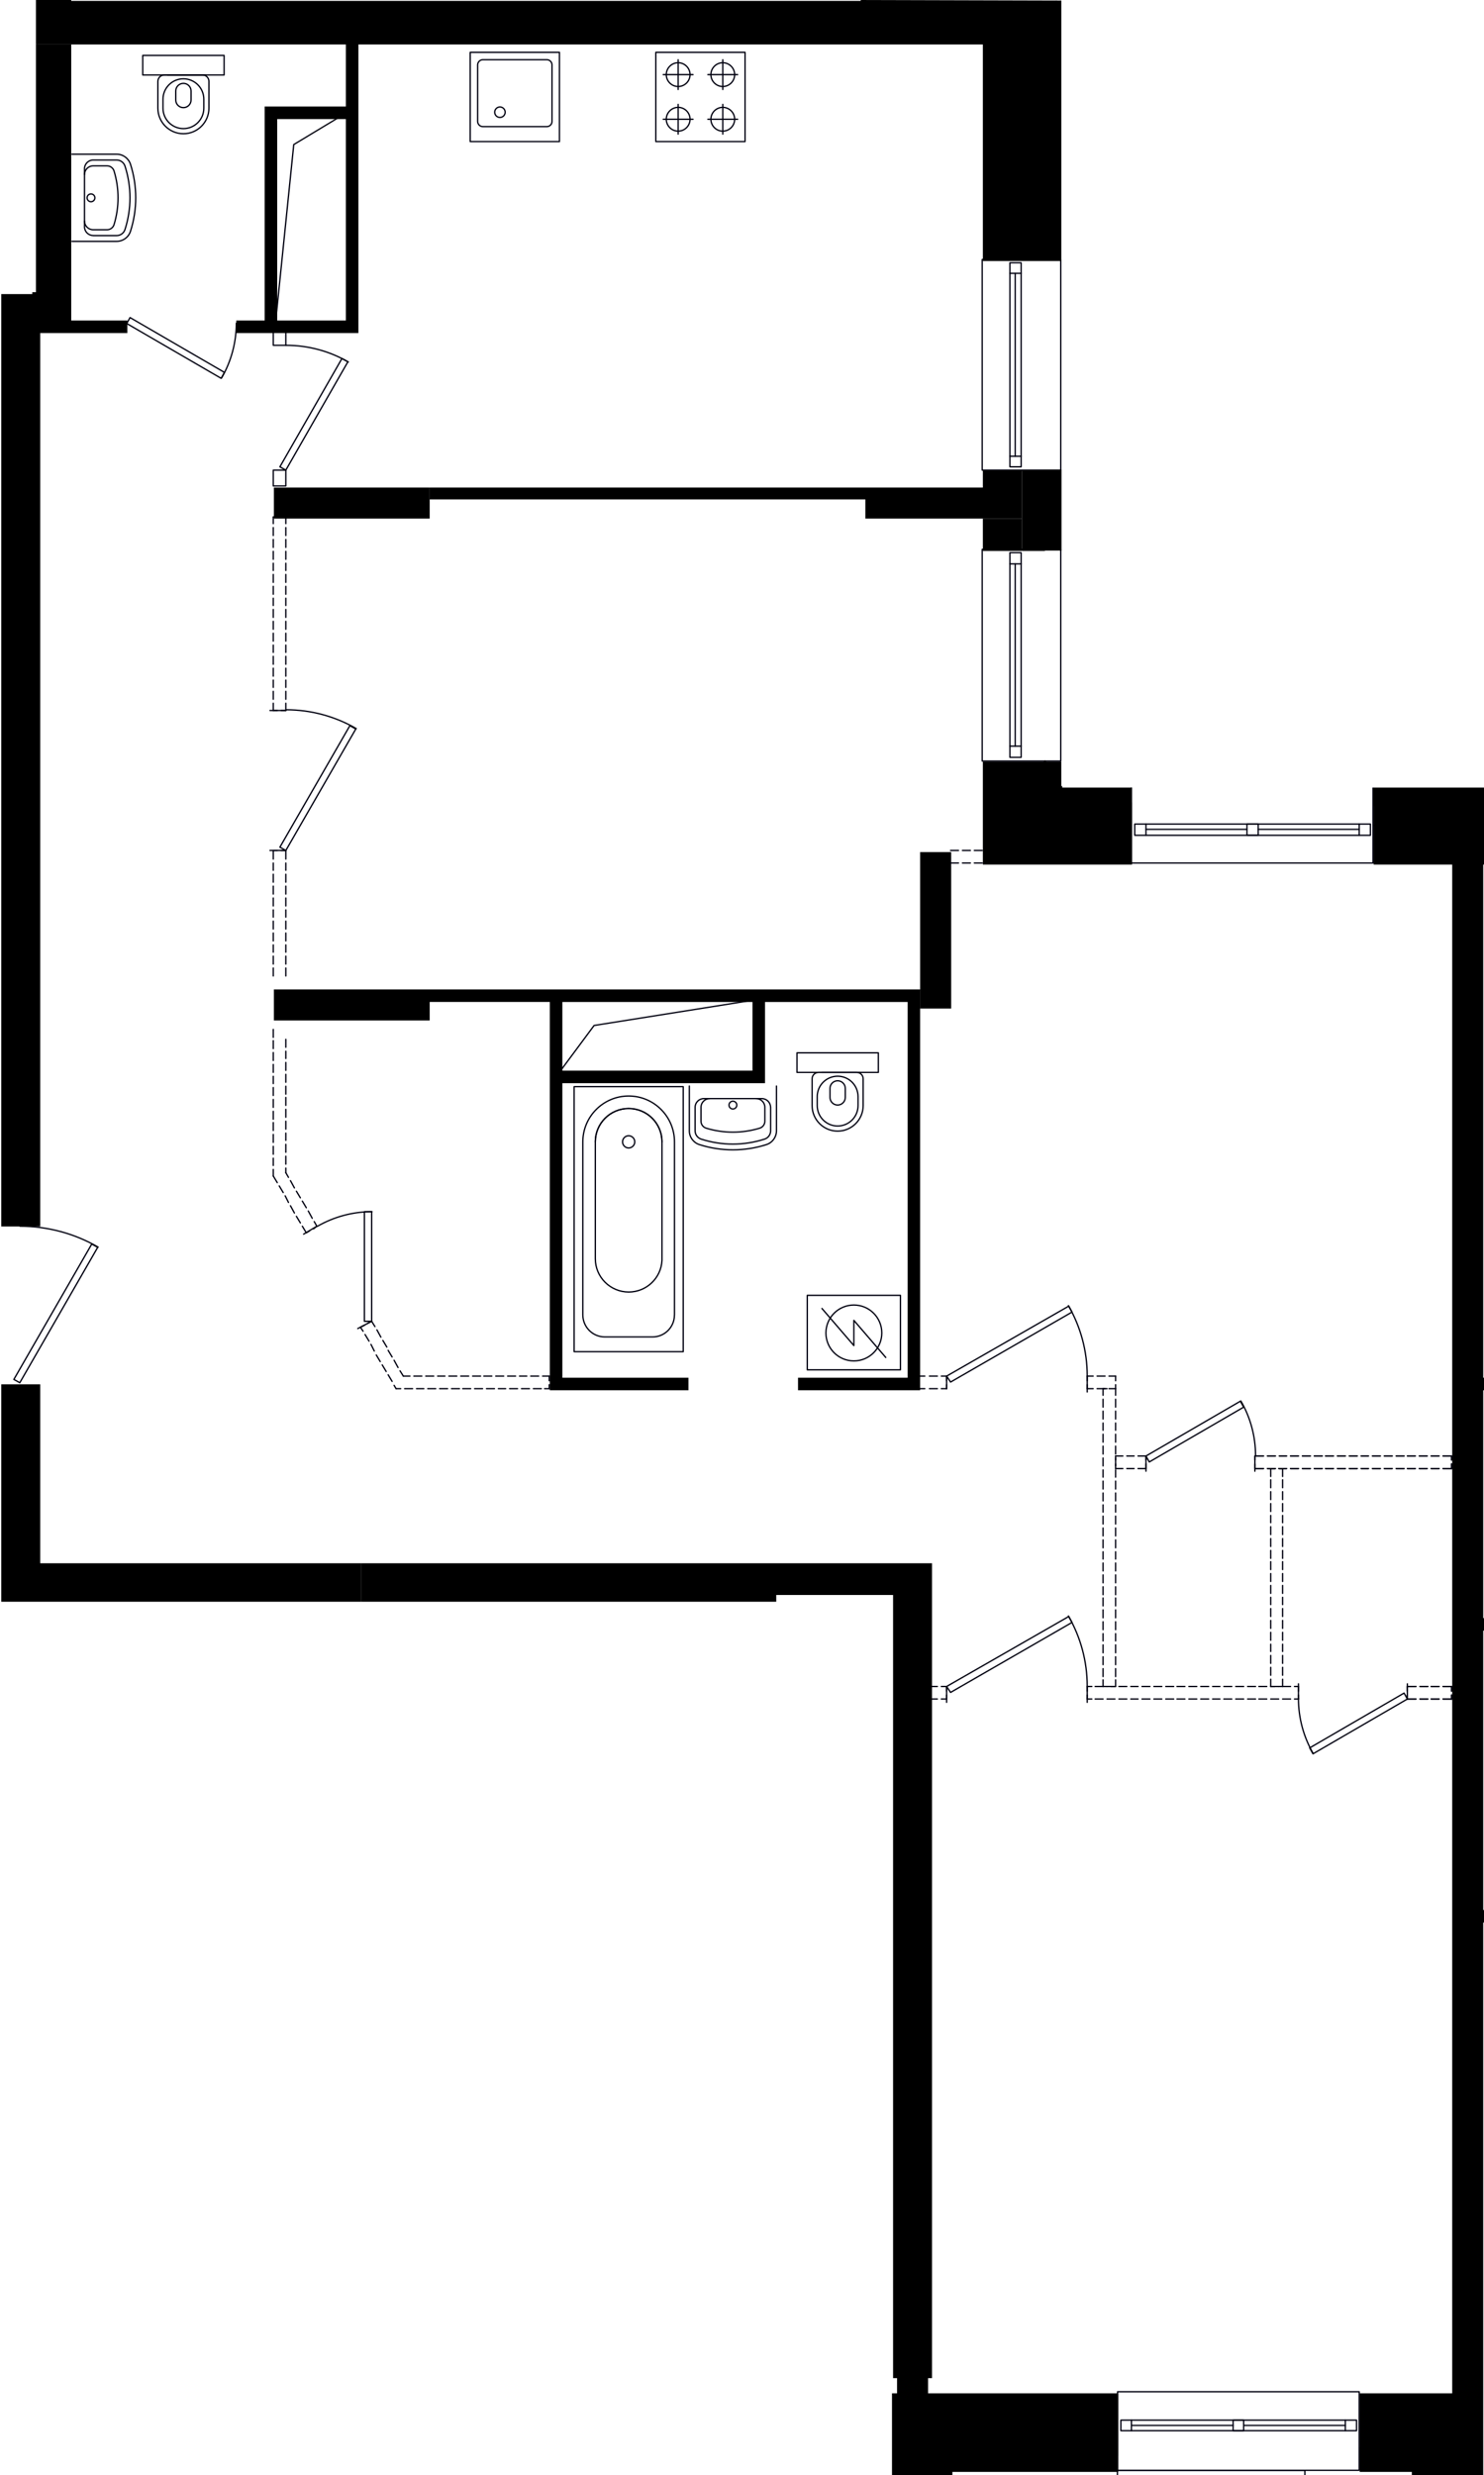 <?xml version="1.0" encoding="UTF-8"?>
<svg id="Layer_10" data-name="Layer 10" xmlns="http://www.w3.org/2000/svg" xmlns:xlink="http://www.w3.org/1999/xlink" viewBox="0 0 269.77 449.8">
  <defs>
    <style>
      .cls-1, .cls-2 {
        fill: none;
      }

      .cls-3 {
        clip-path: url(#clippath);
      }

      .cls-4 {
        fill: #00000f;
      }

      .cls-2 {
        stroke: #00000f;
        stroke-linecap: round;
        stroke-linejoin: round;
        stroke-width: .24px;
      }
    </style>
    <clipPath id="clippath">
      <polygon class="cls-1" points="156.18 0 6.53 0 6.53 53.1 0 53.1 0 291.07 162.15 291.07 162.15 449.8 269.77 449.8 269.77 143.12 193.1 143.12 193.1 .1 156.18 0"/>
    </clipPath>
  </defs>
  <g class="cls-3">
    <g>
      <line class="cls-2" x1="84.12" y1="435.95" x2="84.24" y2="436.43"/>
      <line class="cls-2" x1="128.52" y1="438.47" x2="128.52" y2="438.47"/>
      <line class="cls-2" x1="128.4" y1="440.99" x2="128.4" y2="440.99"/>
      <line class="cls-2" x1="128.52" y1="437.15" x2="128.52" y2="437.15"/>
      <line class="cls-2" x1="249.72" y1="149.99" x2="249.72" y2="149.99"/>
      <polyline class="cls-2" points="249.12 149.75 247.08 149.75 247.08 151.79 249.12 151.79 249.12 149.75"/>
      <polyline class="cls-2" points="208.32 149.75 206.28 149.75 206.28 151.79 208.32 151.79 208.32 149.75"/>
      <line class="cls-2" x1="247.08" y1="150.71" x2="228.72" y2="150.71"/>
      <line class="cls-2" x1="226.68" y1="150.71" x2="208.32" y2="150.71"/>
      <line class="cls-2" x1="247.08" y1="151.79" x2="208.32" y2="151.79"/>
      <polyline class="cls-2" points="205.68 156.83 249.6 156.83 249.6 142.55 205.68 142.55 205.68 156.83"/>
      <line class="cls-2" x1="247.08" y1="149.75" x2="208.32" y2="149.75"/>
      <polyline class="cls-2" points="228.72 149.75 226.68 149.75 226.68 151.79 228.72 151.79 228.72 149.75"/>
      <line class="cls-2" x1="255.84" y1="306.47" x2="255.84" y2="307.31"/>
      <line class="cls-2" x1="255.84" y1="308.03" x2="255.84" y2="308.75"/>
      <line class="cls-2" x1="263.88" y1="306.47" x2="263.88" y2="307.31"/>
      <line class="cls-2" x1="263.88" y1="308.03" x2="263.88" y2="308.75"/>
      <line class="cls-2" x1="255.84" y1="306.47" x2="257.4" y2="306.47"/>
      <line class="cls-2" x1="258.12" y1="306.47" x2="259.56" y2="306.47"/>
      <line class="cls-2" x1="260.16" y1="306.47" x2="261.6" y2="306.47"/>
      <line class="cls-2" x1="262.32" y1="306.47" x2="263.88" y2="306.47"/>
      <line class="cls-2" x1="255.84" y1="308.75" x2="257.4" y2="308.75"/>
      <line class="cls-2" x1="258.12" y1="308.75" x2="259.56" y2="308.75"/>
      <line class="cls-2" x1="260.16" y1="308.75" x2="261.6" y2="308.75"/>
      <line class="cls-2" x1="262.32" y1="308.75" x2="263.88" y2="308.75"/>
      <line class="cls-2" x1="228.12" y1="264.59" x2="228.12" y2="265.31"/>
      <line class="cls-2" x1="228.12" y1="266.03" x2="228.12" y2="266.87"/>
      <line class="cls-2" x1="263.88" y1="264.59" x2="263.88" y2="265.31"/>
      <line class="cls-2" x1="263.88" y1="266.03" x2="263.88" y2="266.87"/>
      <line class="cls-2" x1="228.12" y1="264.59" x2="229.68" y2="264.59"/>
      <line class="cls-2" x1="230.4" y1="264.59" x2="231.84" y2="264.59"/>
      <line class="cls-2" x1="232.56" y1="264.59" x2="233.88" y2="264.59"/>
      <line class="cls-2" x1="234.6" y1="264.59" x2="236.04" y2="264.59"/>
      <line class="cls-2" x1="236.76" y1="264.59" x2="238.2" y2="264.59"/>
      <line class="cls-2" x1="238.92" y1="264.59" x2="240.36" y2="264.59"/>
      <line class="cls-2" x1="240.96" y1="264.59" x2="242.4" y2="264.59"/>
      <line class="cls-2" x1="243.12" y1="264.59" x2="244.56" y2="264.59"/>
      <line class="cls-2" x1="245.28" y1="264.59" x2="246.72" y2="264.59"/>
      <line class="cls-2" x1="247.44" y1="264.59" x2="248.76" y2="264.59"/>
      <line class="cls-2" x1="249.48" y1="264.59" x2="250.92" y2="264.59"/>
      <line class="cls-2" x1="251.64" y1="264.59" x2="253.08" y2="264.59"/>
      <line class="cls-2" x1="253.8" y1="264.59" x2="255.24" y2="264.59"/>
      <line class="cls-2" x1="255.84" y1="264.59" x2="257.28" y2="264.59"/>
      <line class="cls-2" x1="258" y1="264.59" x2="259.44" y2="264.59"/>
      <line class="cls-2" x1="260.16" y1="264.59" x2="261.6" y2="264.59"/>
      <line class="cls-2" x1="262.32" y1="264.59" x2="263.88" y2="264.59"/>
      <line class="cls-2" x1="228.12" y1="266.87" x2="229.68" y2="266.87"/>
      <line class="cls-2" x1="230.4" y1="266.87" x2="231.84" y2="266.87"/>
      <line class="cls-2" x1="232.56" y1="266.87" x2="233.88" y2="266.87"/>
      <line class="cls-2" x1="234.6" y1="266.87" x2="236.04" y2="266.87"/>
      <line class="cls-2" x1="236.76" y1="266.87" x2="238.2" y2="266.87"/>
      <line class="cls-2" x1="238.92" y1="266.87" x2="240.36" y2="266.87"/>
      <line class="cls-2" x1="240.96" y1="266.87" x2="242.4" y2="266.87"/>
      <line class="cls-2" x1="243.12" y1="266.87" x2="244.56" y2="266.87"/>
      <line class="cls-2" x1="245.28" y1="266.87" x2="246.72" y2="266.87"/>
      <line class="cls-2" x1="247.44" y1="266.87" x2="248.76" y2="266.87"/>
      <line class="cls-2" x1="249.48" y1="266.87" x2="250.92" y2="266.87"/>
      <line class="cls-2" x1="251.64" y1="266.87" x2="253.08" y2="266.87"/>
      <line class="cls-2" x1="253.8" y1="266.87" x2="255.24" y2="266.87"/>
      <line class="cls-2" x1="255.84" y1="266.87" x2="257.28" y2="266.87"/>
      <line class="cls-2" x1="258" y1="266.87" x2="259.44" y2="266.87"/>
      <line class="cls-2" x1="260.16" y1="266.87" x2="261.6" y2="266.87"/>
      <line class="cls-2" x1="262.32" y1="266.87" x2="263.88" y2="266.87"/>
      <polyline class="cls-2" points="185.63 84.83 185.63 82.91 183.59 82.91 183.59 84.83 185.63 84.83"/>
      <polyline class="cls-2" points="185.63 49.67 185.63 47.75 183.59 47.75 183.59 49.67 185.63 49.67"/>
      <line class="cls-2" x1="184.55" y1="82.91" x2="184.55" y2="49.67"/>
      <line class="cls-2" x1="183.59" y1="82.91" x2="183.59" y2="49.67"/>
      <polyline class="cls-2" points="178.55 47.15 178.55 85.43 192.83 85.43 192.83 47.15 178.55 47.15"/>
      <line class="cls-2" x1="185.63" y1="82.91" x2="185.63" y2="49.67"/>
      <polyline class="cls-2" points="185.63 137.63 185.63 135.59 183.59 135.59 183.59 137.63 185.63 137.63"/>
      <polyline class="cls-2" points="185.63 102.47 185.63 100.43 183.59 100.43 183.59 102.47 185.63 102.47"/>
      <line class="cls-2" x1="184.55" y1="135.59" x2="184.55" y2="102.47"/>
      <line class="cls-2" x1="183.59" y1="135.59" x2="183.59" y2="102.47"/>
      <polyline class="cls-2" points="178.55 99.83 178.55 138.3 192.83 138.3 192.83 99.83 178.55 99.83"/>
      <line class="cls-2" x1="185.63" y1="135.59" x2="185.63" y2="102.47"/>
      <polyline class="cls-2" points="127.8 441.71 125.76 441.71 125.76 439.79 127.8 439.79 127.8 441.71"/>
      <polyline class="cls-2" points="87 441.71 84.96 441.71 84.96 439.79 87 439.79 87 441.71"/>
      <line class="cls-2" x1="125.76" y1="440.75" x2="107.4" y2="440.75"/>
      <line class="cls-2" x1="105.36" y1="440.75" x2="87" y2="440.75"/>
      <line class="cls-2" x1="125.76" y1="439.79" x2="87" y2="439.79"/>
      <polyline class="cls-2" points="84.36 434.63 128.28 434.63 128.28 448.91 84.36 448.91 84.36 434.63"/>
      <line class="cls-2" x1="125.76" y1="441.71" x2="87" y2="441.71"/>
      <polyline class="cls-2" points="107.4 441.71 105.36 441.71 105.36 439.79 107.4 439.79 107.4 441.71"/>
      <polyline class="cls-2" points="246.6 441.71 244.56 441.71 244.56 439.79 246.6 439.79 246.6 441.71"/>
      <polyline class="cls-2" points="205.68 441.71 203.76 441.71 203.76 439.79 205.68 439.79 205.68 441.71"/>
      <line class="cls-2" x1="244.56" y1="440.75" x2="226.08" y2="440.75"/>
      <line class="cls-2" x1="224.16" y1="440.75" x2="205.68" y2="440.75"/>
      <line class="cls-2" x1="244.56" y1="439.79" x2="205.68" y2="439.79"/>
      <polyline class="cls-2" points="203.16 434.63 247.08 434.63 247.08 448.91 203.16 448.91 203.16 434.63"/>
      <line class="cls-2" x1="244.56" y1="441.71" x2="205.68" y2="441.71"/>
      <polyline class="cls-2" points="226.08 441.71 224.16 441.71 224.16 439.79 226.08 439.79 226.08 441.71"/>
      <line class="cls-2" x1="59.88" y1="383.03" x2="60.72" y2="383.03"/>
      <line class="cls-2" x1="61.32" y1="383.03" x2="62.16" y2="383.03"/>
      <line class="cls-2" x1="59.88" y1="347.39" x2="60.72" y2="347.39"/>
      <line class="cls-2" x1="61.32" y1="347.39" x2="62.16" y2="347.39"/>
      <line class="cls-2" x1="59.88" y1="383.03" x2="59.88" y2="381.47"/>
      <line class="cls-2" x1="59.88" y1="380.75" x2="59.88" y2="379.43"/>
      <line class="cls-2" x1="59.88" y1="378.71" x2="59.88" y2="377.27"/>
      <line class="cls-2" x1="59.88" y1="376.55" x2="59.88" y2="375.11"/>
      <line class="cls-2" x1="59.88" y1="374.39" x2="59.88" y2="372.95"/>
      <line class="cls-2" x1="59.88" y1="372.35" x2="59.88" y2="370.91"/>
      <line class="cls-2" x1="59.88" y1="370.19" x2="59.88" y2="368.75"/>
      <line class="cls-2" x1="59.88" y1="368.03" x2="59.88" y2="366.59"/>
      <line class="cls-2" x1="59.88" y1="365.87" x2="59.88" y2="364.55"/>
      <line class="cls-2" x1="59.88" y1="363.83" x2="59.88" y2="362.39"/>
      <line class="cls-2" x1="59.88" y1="361.67" x2="59.88" y2="360.23"/>
      <line class="cls-2" x1="59.88" y1="359.51" x2="59.88" y2="358.07"/>
      <line class="cls-2" x1="59.88" y1="357.35" x2="59.88" y2="356.03"/>
      <line class="cls-2" x1="59.88" y1="355.31" x2="59.88" y2="353.87"/>
      <line class="cls-2" x1="59.88" y1="353.15" x2="59.88" y2="351.71"/>
      <line class="cls-2" x1="59.88" y1="350.99" x2="59.88" y2="349.67"/>
      <line class="cls-2" x1="59.88" y1="348.95" x2="59.88" y2="347.39"/>
      <line class="cls-2" x1="62.16" y1="383.03" x2="62.16" y2="381.47"/>
      <line class="cls-2" x1="62.16" y1="380.75" x2="62.16" y2="379.43"/>
      <line class="cls-2" x1="62.16" y1="378.71" x2="62.16" y2="377.27"/>
      <line class="cls-2" x1="62.16" y1="376.55" x2="62.16" y2="375.11"/>
      <line class="cls-2" x1="62.16" y1="374.39" x2="62.16" y2="372.95"/>
      <line class="cls-2" x1="62.16" y1="372.35" x2="62.16" y2="370.91"/>
      <line class="cls-2" x1="62.16" y1="370.19" x2="62.16" y2="368.75"/>
      <line class="cls-2" x1="62.16" y1="368.03" x2="62.16" y2="366.59"/>
      <line class="cls-2" x1="62.16" y1="365.87" x2="62.16" y2="364.55"/>
      <line class="cls-2" x1="62.16" y1="363.83" x2="62.16" y2="362.39"/>
      <line class="cls-2" x1="62.16" y1="361.67" x2="62.16" y2="360.23"/>
      <line class="cls-2" x1="62.16" y1="359.51" x2="62.16" y2="358.07"/>
      <line class="cls-2" x1="62.16" y1="357.35" x2="62.16" y2="356.03"/>
      <line class="cls-2" x1="62.16" y1="355.31" x2="62.16" y2="353.87"/>
      <line class="cls-2" x1="62.16" y1="353.15" x2="62.16" y2="351.71"/>
      <line class="cls-2" x1="62.16" y1="350.99" x2="62.16" y2="349.67"/>
      <line class="cls-2" x1="62.16" y1="348.95" x2="62.16" y2="347.39"/>
      <line class="cls-2" x1="59.88" y1="321.83" x2="60.72" y2="321.83"/>
      <line class="cls-2" x1="61.32" y1="321.83" x2="62.16" y2="321.83"/>
      <line class="cls-2" x1="59.88" y1="312.23" x2="60.72" y2="312.23"/>
      <line class="cls-2" x1="61.32" y1="312.23" x2="62.16" y2="312.23"/>
      <line class="cls-2" x1="59.88" y1="321.83" x2="59.88" y2="320.51"/>
      <line class="cls-2" x1="59.88" y1="319.79" x2="59.88" y2="318.47"/>
      <line class="cls-2" x1="59.88" y1="317.75" x2="59.88" y2="316.31"/>
      <line class="cls-2" x1="59.88" y1="315.59" x2="59.88" y2="314.15"/>
      <line class="cls-2" x1="59.88" y1="313.43" x2="59.88" y2="312.23"/>
      <line class="cls-2" x1="62.16" y1="321.83" x2="62.16" y2="320.51"/>
      <line class="cls-2" x1="62.16" y1="319.79" x2="62.16" y2="318.47"/>
      <line class="cls-2" x1="62.16" y1="317.75" x2="62.16" y2="316.31"/>
      <line class="cls-2" x1="62.16" y1="315.59" x2="62.16" y2="314.15"/>
      <line class="cls-2" x1="62.16" y1="313.43" x2="62.16" y2="312.23"/>
      <polyline class="cls-2" points="49.68 62.75 51.96 62.75 51.96 60.23 49.68 60.23 49.68 62.75"/>
      <polyline class="cls-2" points="49.68 88.31 51.96 88.31 51.96 85.43 49.68 85.43 49.68 88.31"/>
      <line class="cls-2" x1="51.96" y1="93.95" x2="51.12" y2="93.95"/>
      <line class="cls-2" x1="50.4" y1="93.95" x2="49.68" y2="93.95"/>
      <line class="cls-2" x1="51.96" y1="129.11" x2="51.12" y2="129.11"/>
      <line class="cls-2" x1="50.4" y1="129.11" x2="49.68" y2="129.11"/>
      <line class="cls-2" x1="51.96" y1="93.95" x2="51.96" y2="95.15"/>
      <line class="cls-2" x1="51.96" y1="95.87" x2="51.96" y2="97.31"/>
      <line class="cls-2" x1="51.96" y1="98.03" x2="51.96" y2="99.47"/>
      <line class="cls-2" x1="51.96" y1="100.19" x2="51.96" y2="101.63"/>
      <line class="cls-2" x1="51.96" y1="102.35" x2="51.96" y2="103.67"/>
      <line class="cls-2" x1="51.96" y1="104.39" x2="51.96" y2="105.83"/>
      <line class="cls-2" x1="51.96" y1="106.55" x2="51.96" y2="107.99"/>
      <line class="cls-2" x1="51.96" y1="108.71" x2="51.96" y2="110.03"/>
      <line class="cls-2" x1="51.96" y1="110.75" x2="51.96" y2="112.19"/>
      <line class="cls-2" x1="51.96" y1="112.91" x2="51.96" y2="114.35"/>
      <line class="cls-2" x1="51.96" y1="115.07" x2="51.96" y2="116.51"/>
      <line class="cls-2" x1="51.96" y1="117.23" x2="51.96" y2="118.55"/>
      <line class="cls-2" x1="51.96" y1="119.27" x2="51.96" y2="120.71"/>
      <line class="cls-2" x1="51.96" y1="121.43" x2="51.96" y2="122.87"/>
      <line class="cls-2" x1="51.96" y1="123.59" x2="51.96" y2="124.91"/>
      <line class="cls-2" x1="51.96" y1="125.63" x2="51.96" y2="127.07"/>
      <line class="cls-2" x1="51.96" y1="127.79" x2="51.96" y2="129.11"/>
      <line class="cls-2" x1="49.68" y1="93.95" x2="49.68" y2="95.15"/>
      <line class="cls-2" x1="49.68" y1="95.87" x2="49.68" y2="97.31"/>
      <line class="cls-2" x1="49.68" y1="98.03" x2="49.68" y2="99.47"/>
      <line class="cls-2" x1="49.68" y1="100.19" x2="49.68" y2="101.63"/>
      <line class="cls-2" x1="49.68" y1="102.35" x2="49.68" y2="103.67"/>
      <line class="cls-2" x1="49.68" y1="104.39" x2="49.68" y2="105.83"/>
      <line class="cls-2" x1="49.68" y1="106.55" x2="49.68" y2="107.99"/>
      <line class="cls-2" x1="49.68" y1="108.71" x2="49.68" y2="110.03"/>
      <line class="cls-2" x1="49.68" y1="110.75" x2="49.68" y2="112.19"/>
      <line class="cls-2" x1="49.68" y1="112.91" x2="49.68" y2="114.35"/>
      <line class="cls-2" x1="49.68" y1="115.07" x2="49.68" y2="116.51"/>
      <line class="cls-2" x1="49.68" y1="117.23" x2="49.68" y2="118.55"/>
      <line class="cls-2" x1="49.68" y1="119.27" x2="49.68" y2="120.71"/>
      <line class="cls-2" x1="49.68" y1="121.43" x2="49.68" y2="122.87"/>
      <line class="cls-2" x1="49.68" y1="123.59" x2="49.68" y2="124.91"/>
      <line class="cls-2" x1="49.68" y1="125.63" x2="49.68" y2="127.07"/>
      <line class="cls-2" x1="49.68" y1="127.79" x2="49.68" y2="129.11"/>
      <line class="cls-2" x1="51.96" y1="154.55" x2="51.12" y2="154.55"/>
      <line class="cls-2" x1="50.4" y1="154.55" x2="49.68" y2="154.55"/>
      <line class="cls-2" x1="51.96" y1="154.55" x2="51.96" y2="156.11"/>
      <line class="cls-2" x1="51.96" y1="156.83" x2="51.96" y2="158.15"/>
      <line class="cls-2" x1="51.96" y1="158.87" x2="51.96" y2="160.31"/>
      <line class="cls-2" x1="51.96" y1="161.03" x2="51.96" y2="162.47"/>
      <line class="cls-2" x1="51.96" y1="163.19" x2="51.96" y2="164.63"/>
      <line class="cls-2" x1="51.96" y1="165.35" x2="51.96" y2="166.67"/>
      <line class="cls-2" x1="51.96" y1="167.39" x2="51.96" y2="168.83"/>
      <line class="cls-2" x1="51.96" y1="169.55" x2="51.96" y2="170.99"/>
      <line class="cls-2" x1="51.96" y1="171.71" x2="51.96" y2="173.03"/>
      <line class="cls-2" x1="51.96" y1="173.75" x2="51.96" y2="175.19"/>
      <line class="cls-2" x1="51.96" y1="175.91" x2="51.96" y2="177.35"/>
      <line class="cls-2" x1="49.68" y1="154.55" x2="49.68" y2="156.11"/>
      <line class="cls-2" x1="49.68" y1="156.83" x2="49.68" y2="158.15"/>
      <line class="cls-2" x1="49.68" y1="158.87" x2="49.68" y2="160.31"/>
      <line class="cls-2" x1="49.68" y1="161.03" x2="49.68" y2="162.47"/>
      <line class="cls-2" x1="49.68" y1="163.19" x2="49.68" y2="164.63"/>
      <line class="cls-2" x1="49.68" y1="165.35" x2="49.68" y2="166.67"/>
      <line class="cls-2" x1="49.68" y1="167.39" x2="49.68" y2="168.83"/>
      <line class="cls-2" x1="49.68" y1="169.55" x2="49.68" y2="170.99"/>
      <line class="cls-2" x1="49.68" y1="171.71" x2="49.68" y2="173.03"/>
      <line class="cls-2" x1="49.68" y1="173.75" x2="49.68" y2="175.19"/>
      <line class="cls-2" x1="49.68" y1="175.91" x2="49.68" y2="177.35"/>
      <line class="cls-2" x1="51.96" y1="188.87" x2="51.96" y2="190.31"/>
      <line class="cls-2" x1="51.96" y1="191.03" x2="51.96" y2="192.35"/>
      <line class="cls-2" x1="51.96" y1="193.07" x2="51.96" y2="194.51"/>
      <line class="cls-2" x1="51.96" y1="195.23" x2="51.96" y2="196.67"/>
      <line class="cls-2" x1="51.96" y1="197.39" x2="51.96" y2="198.83"/>
      <line class="cls-2" x1="51.96" y1="199.43" x2="51.96" y2="200.87"/>
      <line class="cls-2" x1="51.96" y1="201.59" x2="51.96" y2="203.03"/>
      <line class="cls-2" x1="51.96" y1="203.75" x2="51.96" y2="205.19"/>
      <line class="cls-2" x1="51.96" y1="205.91" x2="51.96" y2="207.23"/>
      <line class="cls-2" x1="51.96" y1="207.95" x2="51.96" y2="209.39"/>
      <line class="cls-2" x1="51.96" y1="210.11" x2="51.96" y2="211.55"/>
      <line class="cls-2" x1="51.96" y1="212.27" x2="51.96" y2="213.11"/>
      <line class="cls-2" x1="49.68" y1="187.07" x2="49.68" y2="188.51"/>
      <line class="cls-2" x1="49.68" y1="189.11" x2="49.68" y2="190.55"/>
      <line class="cls-2" x1="49.68" y1="191.27" x2="49.68" y2="192.71"/>
      <line class="cls-2" x1="49.68" y1="193.43" x2="49.68" y2="194.87"/>
      <line class="cls-2" x1="49.68" y1="195.59" x2="49.68" y2="196.91"/>
      <line class="cls-2" x1="49.68" y1="197.63" x2="49.68" y2="199.07"/>
      <line class="cls-2" x1="49.68" y1="199.79" x2="49.68" y2="201.23"/>
      <line class="cls-2" x1="49.68" y1="201.95" x2="49.68" y2="203.39"/>
      <line class="cls-2" x1="49.68" y1="203.99" x2="49.68" y2="205.43"/>
      <line class="cls-2" x1="49.68" y1="206.15" x2="49.68" y2="207.59"/>
      <line class="cls-2" x1="49.68" y1="208.31" x2="49.68" y2="209.75"/>
      <line class="cls-2" x1="49.68" y1="210.47" x2="49.68" y2="211.79"/>
      <polyline class="cls-2" points="49.68 212.51 49.68 213.11 49.68 213.71"/>
      <line class="cls-2" x1="99.84" y1="252.35" x2="99.84" y2="251.63"/>
      <line class="cls-2" x1="99.84" y1="250.91" x2="99.84" y2="250.07"/>
      <line class="cls-2" x1="99.84" y1="252.35" x2="99" y2="252.35"/>
      <line class="cls-2" x1="98.4" y1="252.35" x2="96.96" y2="252.35"/>
      <line class="cls-2" x1="96.24" y1="252.35" x2="94.8" y2="252.35"/>
      <line class="cls-2" x1="94.08" y1="252.35" x2="92.64" y2="252.35"/>
      <line class="cls-2" x1="91.92" y1="252.35" x2="90.6" y2="252.35"/>
      <line class="cls-2" x1="89.88" y1="252.35" x2="88.44" y2="252.35"/>
      <line class="cls-2" x1="87.72" y1="252.35" x2="86.28" y2="252.35"/>
      <line class="cls-2" x1="85.56" y1="252.35" x2="84.12" y2="252.35"/>
      <line class="cls-2" x1="83.52" y1="252.35" x2="82.08" y2="252.35"/>
      <line class="cls-2" x1="81.36" y1="252.35" x2="79.92" y2="252.35"/>
      <line class="cls-2" x1="79.2" y1="252.35" x2="77.76" y2="252.35"/>
      <line class="cls-2" x1="77.04" y1="252.35" x2="75.72" y2="252.35"/>
      <polyline class="cls-2" points="75 252.35 74.64 252.35 73.56 252.35"/>
      <line class="cls-2" x1="72.84" y1="252.35" x2="72" y2="252.35"/>
      <line class="cls-2" x1="99.84" y1="250.07" x2="98.64" y2="250.07"/>
      <line class="cls-2" x1="97.92" y1="250.07" x2="96.48" y2="250.07"/>
      <line class="cls-2" x1="95.76" y1="250.07" x2="94.44" y2="250.07"/>
      <line class="cls-2" x1="93.72" y1="250.07" x2="92.28" y2="250.07"/>
      <line class="cls-2" x1="91.56" y1="250.07" x2="90.12" y2="250.07"/>
      <line class="cls-2" x1="89.4" y1="250.07" x2="87.96" y2="250.07"/>
      <line class="cls-2" x1="87.36" y1="250.07" x2="85.92" y2="250.07"/>
      <line class="cls-2" x1="85.2" y1="250.07" x2="83.76" y2="250.07"/>
      <line class="cls-2" x1="83.04" y1="250.07" x2="81.6" y2="250.07"/>
      <line class="cls-2" x1="80.88" y1="250.07" x2="79.56" y2="250.07"/>
      <line class="cls-2" x1="78.84" y1="250.07" x2="77.4" y2="250.07"/>
      <line class="cls-2" x1="76.68" y1="250.07" x2="75.24" y2="250.07"/>
      <line class="cls-2" x1="74.52" y1="250.07" x2="73.32" y2="250.07"/>
      <line class="cls-2" x1="172.08" y1="250.07" x2="172.08" y2="250.91"/>
      <line class="cls-2" x1="172.08" y1="251.63" x2="172.08" y2="252.35"/>
      <line class="cls-2" x1="168.96" y1="250.07" x2="170.4" y2="250.07"/>
      <line class="cls-2" x1="171.12" y1="250.07" x2="172.08" y2="250.07"/>
      <line class="cls-2" x1="168.96" y1="252.35" x2="170.4" y2="252.35"/>
      <line class="cls-2" x1="166.67" y1="250.07" x2="168.11" y2="250.07"/>
      <line class="cls-2" x1="166.67" y1="252.35" x2="168.11" y2="252.35"/>
      <line class="cls-2" x1="171.12" y1="252.35" x2="172.08" y2="252.35"/>
      <line class="cls-2" x1="197.64" y1="250.07" x2="197.64" y2="250.91"/>
      <line class="cls-2" x1="197.64" y1="251.63" x2="197.64" y2="252.35"/>
      <line class="cls-2" x1="202.8" y1="250.07" x2="202.8" y2="250.91"/>
      <line class="cls-2" x1="202.8" y1="251.63" x2="202.8" y2="252.35"/>
      <line class="cls-2" x1="197.64" y1="250.07" x2="198.72" y2="250.07"/>
      <line class="cls-2" x1="199.44" y1="250.07" x2="200.88" y2="250.07"/>
      <line class="cls-2" x1="201.6" y1="250.07" x2="202.8" y2="250.07"/>
      <line class="cls-2" x1="197.64" y1="252.35" x2="198.72" y2="252.35"/>
      <line class="cls-2" x1="199.44" y1="252.35" x2="200.88" y2="252.35"/>
      <polyline class="cls-2" points="201.6 252.35 202.8 252.35 201.96 252.35"/>
      <line class="cls-2" x1="201.24" y1="252.35" x2="200.52" y2="252.35"/>
      <line class="cls-2" x1="202.8" y1="306.47" x2="201.96" y2="306.47"/>
      <line class="cls-2" x1="201.24" y1="306.47" x2="200.52" y2="306.47"/>
      <line class="cls-2" x1="202.8" y1="252.35" x2="202.8" y2="253.55"/>
      <line class="cls-2" x1="202.8" y1="254.27" x2="202.8" y2="255.71"/>
      <line class="cls-2" x1="202.8" y1="256.43" x2="202.8" y2="257.87"/>
      <line class="cls-2" x1="202.8" y1="258.59" x2="202.8" y2="259.91"/>
      <line class="cls-2" x1="202.8" y1="260.63" x2="202.8" y2="262.07"/>
      <line class="cls-2" x1="202.8" y1="262.79" x2="202.8" y2="264.23"/>
      <line class="cls-2" x1="202.8" y1="264.95" x2="202.8" y2="266.39"/>
      <line class="cls-2" x1="202.8" y1="267.11" x2="202.8" y2="268.43"/>
      <line class="cls-2" x1="202.8" y1="269.15" x2="202.8" y2="270.59"/>
      <line class="cls-2" x1="202.8" y1="271.31" x2="202.8" y2="272.75"/>
      <line class="cls-2" x1="202.8" y1="273.47" x2="202.8" y2="274.79"/>
      <line class="cls-2" x1="202.8" y1="275.51" x2="202.8" y2="276.95"/>
      <line class="cls-2" x1="202.8" y1="277.67" x2="202.8" y2="279.11"/>
      <line class="cls-2" x1="202.8" y1="279.83" x2="202.8" y2="281.27"/>
      <line class="cls-2" x1="202.8" y1="281.99" x2="202.8" y2="283.31"/>
      <line class="cls-2" x1="202.8" y1="284.03" x2="202.8" y2="285.47"/>
      <line class="cls-2" x1="202.8" y1="286.19" x2="202.8" y2="287.63"/>
      <line class="cls-2" x1="202.8" y1="288.35" x2="202.8" y2="289.79"/>
      <line class="cls-2" x1="202.8" y1="290.39" x2="202.8" y2="291.83"/>
      <line class="cls-2" x1="202.8" y1="292.55" x2="202.8" y2="293.99"/>
      <line class="cls-2" x1="202.8" y1="294.71" x2="202.8" y2="296.15"/>
      <line class="cls-2" x1="202.8" y1="296.87" x2="202.8" y2="298.19"/>
      <line class="cls-2" x1="202.8" y1="298.91" x2="202.8" y2="300.35"/>
      <line class="cls-2" x1="202.8" y1="301.07" x2="202.8" y2="302.51"/>
      <line class="cls-2" x1="202.8" y1="303.23" x2="202.8" y2="304.67"/>
      <line class="cls-2" x1="202.8" y1="305.27" x2="202.8" y2="306.47"/>
      <line class="cls-2" x1="200.52" y1="252.35" x2="200.52" y2="253.55"/>
      <line class="cls-2" x1="200.52" y1="254.27" x2="200.52" y2="255.71"/>
      <line class="cls-2" x1="200.52" y1="256.43" x2="200.52" y2="257.87"/>
      <line class="cls-2" x1="200.52" y1="258.59" x2="200.52" y2="259.91"/>
      <line class="cls-2" x1="200.52" y1="260.63" x2="200.52" y2="262.07"/>
      <line class="cls-2" x1="200.52" y1="262.79" x2="200.52" y2="264.23"/>
      <line class="cls-2" x1="200.52" y1="264.95" x2="200.52" y2="266.39"/>
      <line class="cls-2" x1="200.52" y1="267.11" x2="200.52" y2="268.43"/>
      <line class="cls-2" x1="200.52" y1="269.15" x2="200.52" y2="270.59"/>
      <line class="cls-2" x1="200.52" y1="271.31" x2="200.52" y2="272.75"/>
      <line class="cls-2" x1="200.52" y1="273.47" x2="200.52" y2="274.79"/>
      <line class="cls-2" x1="200.52" y1="275.51" x2="200.52" y2="276.95"/>
      <line class="cls-2" x1="200.52" y1="277.67" x2="200.52" y2="279.11"/>
      <line class="cls-2" x1="200.52" y1="279.83" x2="200.52" y2="281.27"/>
      <line class="cls-2" x1="200.52" y1="281.99" x2="200.52" y2="283.31"/>
      <line class="cls-2" x1="200.52" y1="284.03" x2="200.52" y2="285.47"/>
      <line class="cls-2" x1="200.52" y1="286.19" x2="200.52" y2="287.63"/>
      <line class="cls-2" x1="200.52" y1="288.35" x2="200.52" y2="289.79"/>
      <line class="cls-2" x1="200.52" y1="290.39" x2="200.52" y2="291.83"/>
      <line class="cls-2" x1="200.52" y1="292.55" x2="200.52" y2="293.99"/>
      <line class="cls-2" x1="200.52" y1="294.71" x2="200.52" y2="296.15"/>
      <line class="cls-2" x1="200.52" y1="296.87" x2="200.52" y2="298.19"/>
      <line class="cls-2" x1="200.52" y1="298.91" x2="200.52" y2="300.35"/>
      <line class="cls-2" x1="200.52" y1="301.07" x2="200.52" y2="302.51"/>
      <line class="cls-2" x1="200.52" y1="303.23" x2="200.52" y2="304.67"/>
      <line class="cls-2" x1="200.52" y1="305.27" x2="200.52" y2="306.47"/>
      <line class="cls-2" x1="172.08" y1="306.47" x2="172.08" y2="307.31"/>
      <line class="cls-2" x1="172.08" y1="308.03" x2="172.08" y2="308.75"/>
      <line class="cls-2" x1="169.32" y1="306.47" x2="170.4" y2="306.47"/>
      <line class="cls-2" x1="171.12" y1="306.47" x2="172.08" y2="306.47"/>
      <line class="cls-2" x1="169.32" y1="308.75" x2="170.4" y2="308.75"/>
      <line class="cls-2" x1="171.12" y1="308.75" x2="172.08" y2="308.75"/>
      <line class="cls-2" x1="197.64" y1="306.47" x2="197.64" y2="307.31"/>
      <line class="cls-2" x1="197.64" y1="308.03" x2="197.64" y2="308.75"/>
      <line class="cls-2" x1="236.04" y1="306.47" x2="236.04" y2="307.31"/>
      <line class="cls-2" x1="236.04" y1="308.03" x2="236.04" y2="308.75"/>
      <line class="cls-2" x1="197.64" y1="306.47" x2="198.48" y2="306.47"/>
      <line class="cls-2" x1="199.08" y1="306.47" x2="200.52" y2="306.47"/>
      <line class="cls-2" x1="201.24" y1="306.47" x2="202.68" y2="306.47"/>
      <line class="cls-2" x1="203.4" y1="306.47" x2="204.84" y2="306.47"/>
      <line class="cls-2" x1="205.56" y1="306.47" x2="206.88" y2="306.47"/>
      <line class="cls-2" x1="207.6" y1="306.47" x2="209.04" y2="306.47"/>
      <line class="cls-2" x1="209.76" y1="306.47" x2="211.2" y2="306.47"/>
      <line class="cls-2" x1="211.92" y1="306.47" x2="213.36" y2="306.47"/>
      <line class="cls-2" x1="213.96" y1="306.47" x2="215.4" y2="306.47"/>
      <line class="cls-2" x1="216.12" y1="306.47" x2="217.56" y2="306.47"/>
      <line class="cls-2" x1="218.28" y1="306.47" x2="219.72" y2="306.47"/>
      <line class="cls-2" x1="220.44" y1="306.47" x2="221.76" y2="306.47"/>
      <line class="cls-2" x1="222.48" y1="306.47" x2="223.92" y2="306.47"/>
      <line class="cls-2" x1="224.64" y1="306.47" x2="226.08" y2="306.47"/>
      <line class="cls-2" x1="226.8" y1="306.47" x2="228.24" y2="306.47"/>
      <line class="cls-2" x1="228.84" y1="306.47" x2="230.28" y2="306.47"/>
      <line class="cls-2" x1="231" y1="306.47" x2="232.44" y2="306.47"/>
      <line class="cls-2" x1="233.16" y1="306.47" x2="234.6" y2="306.47"/>
      <line class="cls-2" x1="235.32" y1="306.47" x2="236.04" y2="306.47"/>
      <line class="cls-2" x1="197.64" y1="308.75" x2="198.48" y2="308.75"/>
      <line class="cls-2" x1="199.08" y1="308.75" x2="200.52" y2="308.75"/>
      <line class="cls-2" x1="201.24" y1="308.75" x2="202.68" y2="308.75"/>
      <line class="cls-2" x1="203.4" y1="308.75" x2="204.84" y2="308.75"/>
      <line class="cls-2" x1="205.56" y1="308.75" x2="206.88" y2="308.75"/>
      <line class="cls-2" x1="207.6" y1="308.75" x2="209.04" y2="308.75"/>
      <line class="cls-2" x1="209.76" y1="308.75" x2="211.2" y2="308.75"/>
      <line class="cls-2" x1="211.92" y1="308.75" x2="213.36" y2="308.75"/>
      <line class="cls-2" x1="213.96" y1="308.75" x2="215.4" y2="308.75"/>
      <line class="cls-2" x1="216.12" y1="308.75" x2="217.56" y2="308.75"/>
      <line class="cls-2" x1="218.28" y1="308.75" x2="219.72" y2="308.75"/>
      <line class="cls-2" x1="220.44" y1="308.75" x2="221.76" y2="308.75"/>
      <line class="cls-2" x1="222.48" y1="308.75" x2="223.92" y2="308.75"/>
      <line class="cls-2" x1="224.64" y1="308.75" x2="226.08" y2="308.75"/>
      <line class="cls-2" x1="226.8" y1="308.75" x2="228.24" y2="308.75"/>
      <line class="cls-2" x1="228.84" y1="308.75" x2="230.28" y2="308.75"/>
      <line class="cls-2" x1="231" y1="308.75" x2="232.44" y2="308.75"/>
      <line class="cls-2" x1="233.16" y1="308.75" x2="234.6" y2="308.75"/>
      <line class="cls-2" x1="235.32" y1="308.75" x2="236.04" y2="308.75"/>
      <line class="cls-2" x1="255.84" y1="306.47" x2="255.84" y2="307.31"/>
      <line class="cls-2" x1="255.84" y1="308.03" x2="255.84" y2="308.75"/>
      <line class="cls-2" x1="263.88" y1="306.47" x2="263.88" y2="307.31"/>
      <line class="cls-2" x1="263.88" y1="308.03" x2="263.88" y2="308.75"/>
      <line class="cls-2" x1="255.84" y1="306.47" x2="257.4" y2="306.47"/>
      <line class="cls-2" x1="258.12" y1="306.47" x2="259.56" y2="306.47"/>
      <line class="cls-2" x1="260.16" y1="306.47" x2="261.6" y2="306.47"/>
      <line class="cls-2" x1="262.32" y1="306.47" x2="263.88" y2="306.47"/>
      <line class="cls-2" x1="255.84" y1="308.75" x2="257.4" y2="308.75"/>
      <line class="cls-2" x1="258.12" y1="308.75" x2="259.56" y2="308.75"/>
      <line class="cls-2" x1="260.16" y1="308.75" x2="261.6" y2="308.75"/>
      <line class="cls-2" x1="262.32" y1="308.75" x2="263.88" y2="308.75"/>
      <line class="cls-2" x1="202.8" y1="264.59" x2="202.8" y2="265.31"/>
      <line class="cls-2" x1="202.8" y1="266.03" x2="202.8" y2="266.87"/>
      <line class="cls-2" x1="208.32" y1="264.59" x2="208.32" y2="265.31"/>
      <line class="cls-2" x1="208.32" y1="266.03" x2="208.32" y2="266.87"/>
      <line class="cls-2" x1="202.8" y1="264.59" x2="204.12" y2="264.59"/>
      <line class="cls-2" x1="204.84" y1="264.59" x2="206.16" y2="264.59"/>
      <line class="cls-2" x1="206.88" y1="264.59" x2="208.32" y2="264.59"/>
      <line class="cls-2" x1="202.8" y1="266.87" x2="204.12" y2="266.87"/>
      <line class="cls-2" x1="204.84" y1="266.87" x2="206.16" y2="266.87"/>
      <line class="cls-2" x1="206.88" y1="266.87" x2="208.32" y2="266.87"/>
      <line class="cls-2" x1="228.12" y1="264.59" x2="228.12" y2="265.31"/>
      <line class="cls-2" x1="228.12" y1="266.03" x2="228.12" y2="266.87"/>
      <line class="cls-2" x1="263.88" y1="264.59" x2="263.88" y2="265.31"/>
      <line class="cls-2" x1="263.88" y1="266.03" x2="263.88" y2="266.87"/>
      <line class="cls-2" x1="228.12" y1="264.59" x2="229.68" y2="264.59"/>
      <line class="cls-2" x1="230.4" y1="264.59" x2="231.84" y2="264.59"/>
      <line class="cls-2" x1="232.56" y1="264.59" x2="233.88" y2="264.59"/>
      <line class="cls-2" x1="234.6" y1="264.59" x2="236.04" y2="264.59"/>
      <line class="cls-2" x1="236.76" y1="264.59" x2="238.2" y2="264.59"/>
      <line class="cls-2" x1="238.92" y1="264.59" x2="240.36" y2="264.59"/>
      <line class="cls-2" x1="240.96" y1="264.59" x2="242.4" y2="264.59"/>
      <line class="cls-2" x1="243.12" y1="264.59" x2="244.56" y2="264.59"/>
      <line class="cls-2" x1="245.28" y1="264.59" x2="246.72" y2="264.59"/>
      <line class="cls-2" x1="247.44" y1="264.59" x2="248.76" y2="264.59"/>
      <line class="cls-2" x1="249.48" y1="264.59" x2="250.92" y2="264.59"/>
      <line class="cls-2" x1="251.64" y1="264.59" x2="253.08" y2="264.59"/>
      <line class="cls-2" x1="253.8" y1="264.59" x2="255.24" y2="264.59"/>
      <line class="cls-2" x1="255.84" y1="264.59" x2="257.28" y2="264.59"/>
      <line class="cls-2" x1="258" y1="264.59" x2="259.44" y2="264.59"/>
      <line class="cls-2" x1="260.16" y1="264.59" x2="261.6" y2="264.59"/>
      <line class="cls-2" x1="262.32" y1="264.59" x2="263.88" y2="264.59"/>
      <line class="cls-2" x1="228.12" y1="266.87" x2="229.68" y2="266.87"/>
      <line class="cls-2" x1="230.4" y1="266.87" x2="231.84" y2="266.87"/>
      <line class="cls-2" x1="232.56" y1="266.87" x2="233.88" y2="266.87"/>
      <line class="cls-2" x1="234.6" y1="266.87" x2="236.04" y2="266.87"/>
      <line class="cls-2" x1="236.76" y1="266.87" x2="238.2" y2="266.87"/>
      <line class="cls-2" x1="238.92" y1="266.87" x2="240.36" y2="266.87"/>
      <line class="cls-2" x1="240.96" y1="266.87" x2="242.4" y2="266.87"/>
      <line class="cls-2" x1="243.12" y1="266.87" x2="244.56" y2="266.87"/>
      <line class="cls-2" x1="245.28" y1="266.87" x2="246.72" y2="266.87"/>
      <line class="cls-2" x1="247.44" y1="266.87" x2="248.76" y2="266.87"/>
      <line class="cls-2" x1="249.48" y1="266.87" x2="250.92" y2="266.87"/>
      <line class="cls-2" x1="251.64" y1="266.87" x2="253.08" y2="266.87"/>
      <line class="cls-2" x1="253.8" y1="266.87" x2="255.24" y2="266.87"/>
      <line class="cls-2" x1="255.84" y1="266.87" x2="257.28" y2="266.87"/>
      <line class="cls-2" x1="258" y1="266.87" x2="259.44" y2="266.87"/>
      <line class="cls-2" x1="260.16" y1="266.87" x2="261.6" y2="266.87"/>
      <line class="cls-2" x1="262.32" y1="266.87" x2="263.88" y2="266.87"/>
      <line class="cls-2" x1="233.16" y1="266.87" x2="232.44" y2="266.87"/>
      <line class="cls-2" x1="231.72" y1="266.87" x2="231" y2="266.87"/>
      <line class="cls-2" x1="233.16" y1="306.47" x2="232.44" y2="306.47"/>
      <line class="cls-2" x1="231.72" y1="306.47" x2="231" y2="306.47"/>
      <line class="cls-2" x1="233.16" y1="266.87" x2="233.16" y2="268.31"/>
      <line class="cls-2" x1="233.16" y1="268.91" x2="233.16" y2="270.35"/>
      <line class="cls-2" x1="233.16" y1="271.07" x2="233.16" y2="272.51"/>
      <line class="cls-2" x1="233.16" y1="273.23" x2="233.16" y2="274.67"/>
      <line class="cls-2" x1="233.16" y1="275.39" x2="233.16" y2="276.71"/>
      <line class="cls-2" x1="233.16" y1="277.43" x2="233.16" y2="278.87"/>
      <line class="cls-2" x1="233.16" y1="279.59" x2="233.16" y2="281.03"/>
      <line class="cls-2" x1="233.16" y1="281.75" x2="233.16" y2="283.19"/>
      <line class="cls-2" x1="233.16" y1="283.79" x2="233.16" y2="285.23"/>
      <line class="cls-2" x1="233.16" y1="285.95" x2="233.16" y2="287.39"/>
      <line class="cls-2" x1="233.16" y1="288.11" x2="233.16" y2="289.55"/>
      <line class="cls-2" x1="233.16" y1="290.27" x2="233.16" y2="291.59"/>
      <line class="cls-2" x1="233.16" y1="292.31" x2="233.16" y2="293.75"/>
      <line class="cls-2" x1="233.16" y1="294.47" x2="233.16" y2="295.91"/>
      <line class="cls-2" x1="233.16" y1="296.63" x2="233.16" y2="298.07"/>
      <line class="cls-2" x1="233.16" y1="298.79" x2="233.16" y2="300.11"/>
      <line class="cls-2" x1="233.16" y1="300.83" x2="233.16" y2="302.27"/>
      <line class="cls-2" x1="233.16" y1="302.99" x2="233.16" y2="304.43"/>
      <line class="cls-2" x1="233.16" y1="305.15" x2="233.16" y2="306.47"/>
      <line class="cls-2" x1="231" y1="266.87" x2="231" y2="268.31"/>
      <line class="cls-2" x1="231" y1="268.91" x2="231" y2="270.35"/>
      <line class="cls-2" x1="231" y1="271.07" x2="231" y2="272.51"/>
      <line class="cls-2" x1="231" y1="273.23" x2="231" y2="274.67"/>
      <line class="cls-2" x1="231" y1="275.39" x2="231" y2="276.71"/>
      <line class="cls-2" x1="231" y1="277.43" x2="231" y2="278.87"/>
      <line class="cls-2" x1="231" y1="279.59" x2="231" y2="281.03"/>
      <line class="cls-2" x1="231" y1="281.75" x2="231" y2="283.19"/>
      <line class="cls-2" x1="231" y1="283.79" x2="231" y2="285.23"/>
      <line class="cls-2" x1="231" y1="285.95" x2="231" y2="287.39"/>
      <line class="cls-2" x1="231" y1="288.11" x2="231" y2="289.55"/>
      <line class="cls-2" x1="231" y1="290.27" x2="231" y2="291.59"/>
      <line class="cls-2" x1="231" y1="292.31" x2="231" y2="293.75"/>
      <line class="cls-2" x1="231" y1="294.47" x2="231" y2="295.91"/>
      <line class="cls-2" x1="231" y1="296.63" x2="231" y2="298.07"/>
      <line class="cls-2" x1="231" y1="298.79" x2="231" y2="300.11"/>
      <line class="cls-2" x1="231" y1="300.83" x2="231" y2="302.27"/>
      <line class="cls-2" x1="231" y1="302.99" x2="231" y2="304.43"/>
      <line class="cls-2" x1="231" y1="305.15" x2="231" y2="306.47"/>
      <polyline class="cls-2" points="23.04 58.79 40.2 68.75 40.8 67.67 23.64 57.71 23.04 58.79"/>
      <path class="cls-2" d="M40.3,68.66c1.74-3.02,2.66-6.44,2.66-9.93"/>
      <line class="cls-2" x1="57.6" y1="222.83" x2="57" y2="223.31"/>
      <line class="cls-2" x1="56.28" y1="223.67" x2="55.68" y2="224.03"/>
      <line class="cls-2" x1="51.96" y1="213.11" x2="52.44" y2="213.95"/>
      <line class="cls-2" x1="52.8" y1="214.55" x2="53.52" y2="215.87"/>
      <line class="cls-2" x1="53.88" y1="216.47" x2="54.6" y2="217.67"/>
      <line class="cls-2" x1="54.96" y1="218.27" x2="55.68" y2="219.47"/>
      <line class="cls-2" x1="56.04" y1="220.07" x2="56.76" y2="221.39"/>
      <line class="cls-2" x1="57.12" y1="221.99" x2="57.6" y2="222.83"/>
      <line class="cls-2" x1="49.68" y1="213.71" x2="50.4" y2="214.91"/>
      <line class="cls-2" x1="50.76" y1="215.51" x2="51.48" y2="216.71"/>
      <line class="cls-2" x1="51.84" y1="217.31" x2="52.44" y2="218.51"/>
      <line class="cls-2" x1="52.8" y1="219.11" x2="53.52" y2="220.43"/>
      <line class="cls-2" x1="53.88" y1="221.03" x2="54.6" y2="222.23"/>
      <line class="cls-2" x1="54.96" y1="222.83" x2="55.68" y2="224.03"/>
      <line class="cls-2" x1="67.56" y1="240.11" x2="66.84" y2="240.47"/>
      <line class="cls-2" x1="66.24" y1="240.83" x2="65.52" y2="241.19"/>
      <line class="cls-2" x1="67.56" y1="240.11" x2="68.16" y2="241.07"/>
      <line class="cls-2" x1="68.52" y1="241.67" x2="69.24" y2="242.99"/>
      <line class="cls-2" x1="69.6" y1="243.59" x2="70.32" y2="244.79"/>
      <line class="cls-2" x1="70.56" y1="245.39" x2="71.28" y2="246.59"/>
      <line class="cls-2" x1="71.64" y1="247.19" x2="72.36" y2="248.51"/>
      <line class="cls-2" x1="72.72" y1="249.11" x2="73.32" y2="250.07"/>
      <line class="cls-2" x1="65.52" y1="241.19" x2="66" y2="241.91"/>
      <line class="cls-2" x1="66.36" y1="242.51" x2="67.08" y2="243.71"/>
      <line class="cls-2" x1="67.44" y1="244.31" x2="68.04" y2="245.51"/>
      <line class="cls-2" x1="68.4" y1="246.23" x2="69.12" y2="247.43"/>
      <line class="cls-2" x1="69.48" y1="248.03" x2="70.2" y2="249.23"/>
      <line class="cls-2" x1="70.56" y1="249.83" x2="71.28" y2="251.03"/>
      <line class="cls-2" x1="71.64" y1="251.75" x2="72" y2="252.35"/>
      <polyline class="cls-2" points="3.6 339.35 17.76 314.87 16.68 314.27 2.52 338.75 3.6 339.35"/>
      <path class="cls-2" d="M17.76,314.87c-4.29-2.59-9.15-3.96-14.1-3.96"/>
      <polyline class="cls-2" points="3.6 251.27 17.76 226.67 16.68 226.07 2.52 250.67 3.6 251.27"/>
      <path class="cls-2" d="M17.84,226.63c-4.31-2.49-9.21-3.8-14.19-3.8"/>
      <polyline class="cls-2" points="51.96 85.43 63.24 65.75 62.16 65.15 50.88 84.83 51.96 85.43"/>
      <path class="cls-2" d="M63.32,65.78c-3.44-1.99-7.34-3.03-11.31-3.03"/>
      <polyline class="cls-2" points="51.96 154.55 64.68 132.47 63.6 131.87 50.88 153.95 51.96 154.55"/>
      <path class="cls-2" d="M64.76,132.4c-3.88-2.24-8.27-3.42-12.75-3.42"/>
      <line class="cls-2" x1="51.96" y1="154.55" x2="49.08" y2="154.55"/>
      <line class="cls-2" x1="51.96" y1="129.11" x2="49.08" y2="129.11"/>
      <polyline class="cls-2" points="172.08 250.07 194.28 237.35 194.88 238.43 172.8 251.15 172.08 250.07"/>
      <path class="cls-2" d="M197.64,250.01c0-4.48-1.18-8.87-3.42-12.75"/>
      <line class="cls-2" x1="172.08" y1="250.07" x2="172.08" y2="252.35"/>
      <line class="cls-2" x1="197.64" y1="250.07" x2="197.64" y2="252.95"/>
      <polyline class="cls-2" points="172.08 306.47 194.28 293.75 194.88 294.83 172.8 307.55 172.08 306.47"/>
      <path class="cls-2" d="M197.64,306.41c0-4.48-1.18-8.87-3.42-12.75"/>
      <line class="cls-2" x1="172.08" y1="306.47" x2="172.08" y2="309.35"/>
      <line class="cls-2" x1="197.64" y1="306.47" x2="197.64" y2="309.35"/>
      <polyline class="cls-2" points="255.84 308.75 238.68 318.71 238.08 317.63 255.24 307.67 255.84 308.75"/>
      <path class="cls-2" d="M236.04,308.69c0,3.49,.92,6.91,2.66,9.93"/>
      <line class="cls-2" x1="255.84" y1="308.75" x2="255.84" y2="305.99"/>
      <line class="cls-2" x1="236.04" y1="308.75" x2="236.04" y2="305.99"/>
      <polyline class="cls-2" points="208.32 264.59 225.48 254.63 226.08 255.71 208.92 265.67 208.32 264.59"/>
      <path class="cls-2" d="M228.24,264.53c0-3.49-.92-6.91-2.66-9.93"/>
      <line class="cls-2" x1="208.32" y1="264.59" x2="208.32" y2="267.35"/>
      <line class="cls-2" x1="228.12" y1="264.59" x2="228.12" y2="267.35"/>
      <polyline class="cls-2" points="67.56 240.11 67.56 220.19 66.24 220.19 66.24 240.11 67.56 240.11"/>
      <g>
        <path class="cls-2" d="M67.62,220.19c-3.49,0-6.91,.92-9.93,2.66"/>
        <line class="cls-2" x1="67.56" y1="240.11" x2="65.04" y2="241.43"/>
        <line class="cls-2" x1="57.6" y1="222.83" x2="55.2" y2="224.27"/>
        <polyline class="cls-2" points="25.56 366.95 35.52 384.11 34.44 384.71 24.48 367.55 25.56 366.95"/>
      </g>
      <path class="cls-2" d="M25.17,387.19c3.64,0,7.22-1.07,10.38-3.11"/>
      <polyline class="cls-2" points="54.24 405.23 34.56 416.51 33.96 415.43 53.64 404.15 54.24 405.23"/>
      <path class="cls-2" d="M31.42,405.17c0,3.97,1.07,7.87,3.1,11.31"/>
      <polyline class="cls-2" points="50.28 56.75 53.4 26.27 61.56 21.35"/>
      <polyline class="cls-2" points="-27.72 416.51 -22.49 408.96 8.82 405.76"/>
      <polyline class="cls-2" points="128.25 468.83 94.29 468.83 128.25 468.83 128.25 448.91 94.29 448.91 94.29 468.83"/>
      <line class="cls-2" x1="94.29" y1="448.91" x2="128.25" y2="448.91"/>
      <polyline class="cls-2" points="237.21 468.83 203.13 468.83 237.21 468.83 237.21 448.91 203.13 448.91 203.13 468.83"/>
      <line class="cls-2" x1="203.13" y1="448.91" x2="237.21" y2="448.91"/>
      <polyline class="cls-2" points="249.57 122.75 215.61 122.75 249.57 122.75 249.57 142.55 215.61 142.55 215.61 122.75"/>
      <line class="cls-2" x1="215.61" y1="126.95" x2="249.57" y2="126.95"/>
      <line class="cls-2" x1="215.61" y1="142.55" x2="249.57" y2="142.55"/>
      <line class="cls-2" x1="215.61" y1="139.67" x2="249.57" y2="139.67"/>
      <polyline class="cls-2" points="136.68 181.79 108 186.35 102.12 194.27"/>
      <rect class="cls-2" x="192.09" y="-5.17" width=".72" height="52.32"/>
      <g>
        <path d="M269.63,157.12h18.36v-7.08h-24s24,0,24,0v-4.2h-.02v-3h-38.28v3.64h.02v10.64h14.28V434.92h-16.8v9.78h-.02s0,4.5,0,4.5h9.48v58.44h32.4v-3h.02v-11.28h-19.44v-144h53.04v-17.28h-2.28v15h-50.76v-50.76h50.76v15.84h2.28v-21.24h-2.28v3.12h-50.76v-41.4h10.8v14.76h39.96v3.72h2.28v-20.76h-53.04v-93.24Zm13.08,95.52h37.68v12.48h-37.68v-12.48Z"/>
        <path d="M23.39,403.24H-29.89v13.56h-12.48v-2.04h0v-28.32h0v-46.8h-7.08v46.8h0v28.32h0v89.4H-123.25v-12.48h14.76v-44.28h17.4v-2.28h-32.16v-5.64h-2.28v5.64h0v59.04h-118.44v-31.2h-7.08v31.2h0v-31.2h-4.32v38.28h4.32s-4.32,0-4.32,0v2.34h-2.3l-.72,4.86H-14.91v-3h.02v-4.2h0v-7.08h-27.48v-85.08H10.07v-13.56h15.6v-18.48h-2.28v16.2Zm-146.64,44.16h12.48v42h-12.48v-42ZM7.79,416.8H-27.61v-11.28H7.79v11.28Z"/>
        <path d="M67.07,442h0v4.32h2.04s-2.04,0-2.04,0v2.84h-.01s0-14.25,0-14.25h-4.79v-23.28h-2.28v23.28h-.01v69.24h7.06s-37.88,0-37.88,0v7.08h0v1.21h-.02v5.99h45.12v-69.24h10.2v-2.88h.02v-4.32h0v-7.08h-17.4v7.08Zm3.33,4.32h0s-.87,0-.87,0h0s.87,0,.87,0Zm-1.17,0h.24s-.24,0-.24,0h0Z"/>
        <polygon points="189.95 100.05 192.97 100.05 192.97 85.36 189.67 85.36 189.67 85.44 185.75 85.44 185.75 100.12 189.95 100.12 189.95 100.05"/>
        <path d="M189.95,47.44h0s2.98,0,2.98,0V-5.28h-7.08l-.1-.08h-17.88v-3.84h-11.4V2.32h0V.16H12.95V-2.96H5.87V2.32h0v5.76h28.32V2.32h0v5.76h0s28.68,0,28.68,0v11.28h-14.76V58.24h-5.16v2.28h22.2V8.08h10.8s28.44,0,28.44,0h0s52.92,0,52.92,0h0s21.36,0,21.36,0V47.44h11.28Zm-127.08,10.8h-12.48V21.64h12.48V58.24ZM104.39,2.32h0s0,0,0,0h0Zm74.73,0h-21.81s6.24,0,6.24,0h15.57Z"/>
        <rect x="178.67" y="94.24" width="7.08" height="5.88"/>
        <polygon points="168.71 432.16 169.43 432.16 169.43 383.32 169.43 355 169.43 355 169.43 289.84 169.43 284.08 141.11 284.08 65.63 284.08 65.63 291.28 141.11 291.28 141.11 289.84 162.35 289.84 162.35 355 162.35 355 162.35 383.32 162.35 432.16 163.07 432.16 163.07 448.6 163.07 448.6 163.07 446.32 163.07 442 163.07 434.92 128.39 434.92 128.39 442 128.39 448.58 161.63 448.58 161.63 448.6 128.37 448.6 128.37 449.2 158.61 449.2 158.61 464.08 158.61 464.8 159.33 464.8 173.13 464.8 173.13 464.08 173.13 449.2 203.25 449.2 203.25 446.32 203.27 446.32 203.27 442 203.27 434.92 168.71 434.92 168.71 432.16"/>
        <polygon points="65.63 304 65.63 303.88 65.63 284.08 59.99 284.08 7.31 284.08 7.31 251.56 .23 251.56 .23 287.68 .23 291.28 .23 291.28 7.31 291.28 7.31 299.68 .23 299.68 .23 311.08 7.31 311.08 7.31 306.76 8.27 306.76 8.39 306.76 14.39 306.76 14.39 291.28 59.99 291.28 59.99 312.52 65.63 312.52 65.63 304"/>
        <rect x="59.99" y="383.32" width="5.64" height="28.32"/>
        <polygon points="185.75 88.6 185.75 88.6 185.75 85.47 178.67 85.47 178.67 88.6 157.31 88.6 157.31 88.6 78.11 88.6 78.11 90.76 157.31 90.76 157.31 94.24 185.75 94.24 185.75 88.6"/>
        <rect x="49.79" y="88.6" width="28.32" height="5.64"/>
        <rect x="167.27" y="154.84" width="5.64" height="28.44"/>
        <polygon points="5.87 8.08 5.87 53.44 .23 53.44 .23 222.88 7.31 222.88 7.31 60.52 12.95 60.52 23.15 60.52 23.15 58.24 12.95 58.24 12.95 8.08 5.87 8.08"/>
        <polygon points="7.31 345.4 7.31 339.64 .23 339.64 .23 345.4 -31.69 345.4 -31.81 345.4 -42.37 345.4 -42.37 352.48 7.31 352.48 7.31 352.48 23.39 352.48 23.39 367.24 25.67 367.24 25.67 352.48 25.67 350.2 7.31 350.2 7.31 345.4"/>
        <path d="M145.07,250.36v2.28h22.2v-72.84H49.79v5.64h28.32v-3.36h21.84v70.56h25.2v-2.28h-22.92v-53.52h36.84v-14.76h25.92v68.28h-19.92Zm-8.28-55.8h-34.56v-12.48h34.56v12.48Z"/>
        <polygon points="205.77 142.84 192.93 142.84 192.93 138.4 190.19 138.4 190.07 138.28 189.95 138.16 189.83 138.28 189.72 138.4 189.67 138.4 189.67 138.4 185.75 138.4 185.75 143.08 185.75 150.04 185.75 150.04 185.75 143.08 185.75 138.4 178.67 138.4 178.67 157.12 178.68 157.12 182.15 157.12 205.79 157.12 205.79 150.04 205.79 145.84 205.77 145.84 205.77 142.84"/>
      </g>
      <line class="cls-2" x1="178.56" y1="156.83" x2="177.12" y2="156.83"/>
      <line class="cls-2" x1="176.4" y1="156.83" x2="174.96" y2="156.83"/>
      <line class="cls-2" x1="174.24" y1="156.83" x2="172.8" y2="156.83"/>
      <line class="cls-2" x1="178.56" y1="154.55" x2="177.12" y2="154.55"/>
      <line class="cls-2" x1="176.4" y1="154.55" x2="174.96" y2="154.55"/>
      <line class="cls-2" x1="174.24" y1="154.55" x2="172.8" y2="154.55"/>
      <polyline class="cls-4" points="31.56 405.23 31.56 402.95 25.56 402.95 25.56 405.23 31.56 405.23"/>
      <polyline class="cls-4" points="59.88 405.23 59.88 402.95 54.24 402.95 54.24 405.23 59.88 405.23"/>
      <g>
        <g id="LWPOLYLINE">
          <line id="line273" class="cls-2" x1="149.41" y1="194.88" x2="156.36" y2="194.88"/>
        </g>
        <g id="LWPOLYLINE-2" data-name="LWPOLYLINE">
          <path id="path276" class="cls-2" d="M156.91,196.04v4.87c0,2.56-2.08,4.64-4.64,4.64-2.56,0-4.64-2.08-4.64-4.64v-4.87c0-.64,.52-1.16,1.16-1.16h6.96c.64,0,1.16,.52,1.16,1.16Z"/>
        </g>
        <g id="LWPOLYLINE-3" data-name="LWPOLYLINE">
          <path id="path279" class="cls-2" d="M148.56,200.91v-1.63c0-2.05,1.66-3.71,3.71-3.71s3.71,1.66,3.71,3.71v1.63c0,2.05-1.66,3.71-3.71,3.71-2.05,0-3.71-1.66-3.71-3.71Z"/>
        </g>
        <g id="LWPOLYLINE-4" data-name="LWPOLYLINE">
          <path id="path282" class="cls-2" d="M150.88,199.42v-1.63c0-.77,.62-1.39,1.39-1.39s1.39,.62,1.39,1.39v1.63c0,.77-.62,1.39-1.39,1.39-.77,0-1.39-.62-1.39-1.39Z"/>
        </g>
        <g id="LWPOLYLINE-5" data-name="LWPOLYLINE">
          <rect id="rect285" class="cls-2" x="144.88" y="191.32" width="14.79" height="3.56"/>
        </g>
      </g>
      <g>
        <g id="LWPOLYLINE-6" data-name="LWPOLYLINE">
          <line id="line273-2" data-name="line273" class="cls-2" x1="30.48" y1="13.63" x2="37.44" y2="13.63"/>
        </g>
        <g id="LWPOLYLINE-7" data-name="LWPOLYLINE">
          <path id="path276-2" data-name="path276" class="cls-2" d="M37.98,14.79v4.87c0,2.56-2.08,4.64-4.64,4.64-2.56,0-4.64-2.08-4.64-4.64v-4.87c0-.64,.52-1.16,1.16-1.16h6.96c.64,0,1.16,.52,1.16,1.16Z"/>
        </g>
        <g id="LWPOLYLINE-8" data-name="LWPOLYLINE">
          <path id="path279-2" data-name="path279" class="cls-2" d="M29.63,19.66v-1.63c0-2.05,1.66-3.71,3.71-3.71s3.71,1.66,3.71,3.71v1.63c0,2.05-1.66,3.71-3.71,3.71-2.05,0-3.71-1.66-3.71-3.71Z"/>
        </g>
        <g id="LWPOLYLINE-9" data-name="LWPOLYLINE">
          <path id="path282-2" data-name="path282" class="cls-2" d="M31.95,18.17v-1.63c0-.77,.62-1.39,1.39-1.39s1.39,.62,1.39,1.39v1.63c0,.77-.62,1.39-1.39,1.39-.77,0-1.39-.62-1.39-1.39Z"/>
        </g>
        <g id="LWPOLYLINE-10" data-name="LWPOLYLINE">
          <rect id="rect285-2" data-name="rect285" class="cls-2" x="25.95" y="10.07" width="14.79" height="3.56"/>
        </g>
      </g>
      <g>
        <g id="LWPOLYLINE-11" data-name="LWPOLYLINE">
          <path id="path291" class="cls-2" d="M141.15,197.36v8.13c0,1.15-.74,2.16-1.83,2.51-3.96,1.27-8.22,1.27-12.18,0-1.09-.35-1.83-1.37-1.83-2.51v-8.13"/>
        </g>
        <g id="LWPOLYLINE-12" data-name="LWPOLYLINE">
          <path id="path294" class="cls-2" d="M129.01,199.64c-.87,0-1.58,.71-1.58,1.58v2.53c0,.58,.38,1.09,.93,1.26,3.18,.97,6.57,.97,9.75,0,.55-.17,.93-.68,.93-1.26v-2.53c0-.87-.71-1.58-1.58-1.58"/>
        </g>
        <g id="LWPOLYLINE-13" data-name="LWPOLYLINE">
          <path id="path297" class="cls-2" d="M140.09,201.22v4.27c0,.69-.44,1.3-1.1,1.51-3.75,1.21-7.78,1.21-11.53,0-.65-.21-1.1-.82-1.1-1.51v-4.27c0-.87,.71-1.58,1.58-1.58h10.56c.87,0,1.58,.71,1.58,1.58Z"/>
        </g>
        <g id="LWPOLYLINE-14" data-name="LWPOLYLINE">
          <path id="path300" class="cls-2" d="M133.23,200.11c.39,0,.71,.32,.71,.71s-.32,.71-.71,.71-.71-.32-.71-.71,.32-.71,.71-.71Z"/>
        </g>
      </g>
      <g>
        <g id="LWPOLYLINE-15" data-name="LWPOLYLINE">
          <path id="path291-2" data-name="path291" class="cls-2" d="M13.08,43.86h8.13c1.15,0,2.16-.74,2.51-1.83,1.27-3.96,1.27-8.22,0-12.18-.35-1.09-1.37-1.83-2.51-1.83H13.08"/>
        </g>
        <g id="LWPOLYLINE-16" data-name="LWPOLYLINE">
          <path id="path294-2" data-name="path294" class="cls-2" d="M15.36,31.72c0-.87,.71-1.58,1.58-1.58h2.53c.58,0,1.09,.38,1.26,.93,.97,3.18,.97,6.57,0,9.75-.17,.55-.68,.93-1.26,.93h-2.53c-.87,0-1.58-.71-1.58-1.58"/>
        </g>
        <g id="LWPOLYLINE-17" data-name="LWPOLYLINE">
          <path id="path297-2" data-name="path297" class="cls-2" d="M16.94,42.81h4.27c.69,0,1.3-.44,1.51-1.1,1.21-3.75,1.21-7.78,0-11.53-.21-.65-.82-1.1-1.51-1.1h-4.27c-.87,0-1.58,.71-1.58,1.58v10.56c0,.87,.71,1.58,1.58,1.58Z"/>
        </g>
        <g id="LWPOLYLINE-18" data-name="LWPOLYLINE">
          <path id="path300-2" data-name="path300" class="cls-2" d="M15.83,35.95c0,.39,.32,.71,.71,.71s.71-.32,.71-.71-.32-.71-.71-.71-.71,.32-.71,.71Z"/>
        </g>
      </g>
      <g>
        <g id="LWPOLYLINE-19" data-name="LWPOLYLINE">
          <rect id="rect303" class="cls-2" x="104.37" y="197.47" width="19.83" height="48.16"/>
        </g>
        <g id="LWPOLYLINE-20" data-name="LWPOLYLINE">
          <path id="path306" class="cls-2" d="M122.61,238.94v-31.44c0-4.6-3.73-8.33-8.33-8.33-4.6,0-8.33,3.73-8.33,8.33v31.44c0,2.2,1.77,3.99,3.96,4.01h8.72c2.19,0,3.97-1.78,3.97-3.97"/>
        </g>
        <g id="LWPOLYLINE-21" data-name="LWPOLYLINE">
          <path id="path312" class="cls-2" d="M120.34,229.04v-21.54c0-3.35-2.71-6.06-6.06-6.06s-6.06,2.71-6.06,6.06v21.23c0,3.35,2.72,6.06,6.07,6.06,3.23,0,5.89-2.53,6.05-5.75Z"/>
        </g>
        <g id="LWPOLYLINE-22" data-name="LWPOLYLINE">
          <path id="path318" class="cls-2" d="M114.28,206.39c-.61,0-1.11,.5-1.11,1.11s.5,1.11,1.11,1.11,1.11-.5,1.11-1.11-.5-1.11-1.11-1.11Z"/>
        </g>
        <g id="LWPOLYLINE-23" data-name="LWPOLYLINE">
          <path id="path321" class="cls-2" d="M120.34,207.5c0-3.35-2.71-6.06-6.06-6.06s-6.06,2.71-6.06,6.06"/>
        </g>
      </g>
      <g>
        <g id="LWPOLYLINE-24" data-name="LWPOLYLINE">
          <rect id="rect324" class="cls-2" x="146.75" y="235.39" width="16.94" height="13.54"/>
        </g>
        <g id="LWPOLYLINE-25" data-name="LWPOLYLINE">
          <polyline id="polyline327" class="cls-2" points="149.42 237.78 155.22 244.52 155.22 239.94 161.02 246.68"/>
        </g>
        <g id="LWPOLYLINE-26" data-name="LWPOLYLINE">
          <path id="path330" class="cls-2" d="M155.22,237.15c2.81,0,5.08,2.28,5.08,5.08s-2.27,5.08-5.08,5.08-5.08-2.28-5.08-5.08,2.28-5.08,5.08-5.08Z"/>
        </g>
      </g>
      <g>
        <g id="LWPOLYLINE-27" data-name="LWPOLYLINE">
          <path id="path291-3" data-name="path291" class="cls-2" d="M19.8,400.93v-8.13c0-1.15-.74-2.16-1.83-2.51-3.96-1.27-8.22-1.27-12.18,0-1.09,.35-1.83,1.37-1.83,2.51v8.13"/>
        </g>
        <g id="LWPOLYLINE-28" data-name="LWPOLYLINE">
          <path id="path294-3" data-name="path294" class="cls-2" d="M7.66,398.65c-.87,0-1.58-.71-1.58-1.58v-2.53c0-.58,.38-1.09,.93-1.26,3.18-.97,6.57-.97,9.75,0,.55,.17,.93,.68,.93,1.26v2.53c0,.87-.71,1.58-1.58,1.58"/>
        </g>
        <g id="LWPOLYLINE-29" data-name="LWPOLYLINE">
          <path id="path297-3" data-name="path297" class="cls-2" d="M18.75,397.07v-4.27c0-.69-.44-1.3-1.1-1.51-3.75-1.21-7.78-1.21-11.53,0-.65,.21-1.1,.82-1.1,1.51v4.27c0,.87,.71,1.58,1.58,1.58h10.56c.87,0,1.58-.71,1.58-1.58Z"/>
        </g>
        <g id="LWPOLYLINE-30" data-name="LWPOLYLINE">
          <path id="path300-3" data-name="path300" class="cls-2" d="M11.89,398.18c.39,0,.71-.32,.71-.71s-.32-.71-.71-.71-.71,.32-.71,.71,.32,.71,.71,.71Z"/>
        </g>
      </g>
      <g>
        <g id="LWPOLYLINE-31" data-name="LWPOLYLINE">
          <rect id="rect324-2" data-name="rect324" class="cls-2" x="5.48" y="353.41" width="16.94" height="13.54"/>
        </g>
        <g id="LWPOLYLINE-32" data-name="LWPOLYLINE">
          <polyline id="polyline327-2" data-name="polyline327" class="cls-2" points="19.75 355.8 13.94 362.53 13.94 357.96 8.14 364.7"/>
        </g>
        <g id="LWPOLYLINE-33" data-name="LWPOLYLINE">
          <path id="path330-2" data-name="path330" class="cls-2" d="M13.94,355.17c-2.81,0-5.08,2.28-5.08,5.08s2.27,5.08,5.08,5.08c2.81,0,5.08-2.28,5.08-5.08s-2.28-5.08-5.08-5.08Z"/>
        </g>
      </g>
      <g>
        <g id="LWPOLYLINE-34" data-name="LWPOLYLINE">
          <line id="line207" class="cls-2" x1="131.39" y1="18.97" x2="131.39" y2="24.37"/>
        </g>
        <g id="LWPOLYLINE-35" data-name="LWPOLYLINE">
          <line id="line216" class="cls-2" x1="131.39" y1="10.86" x2="131.39" y2="16.26"/>
        </g>
        <g>
          <g id="LWPOLYLINE-36" data-name="LWPOLYLINE">
            <rect id="rect204" class="cls-2" x="119.22" y="9.51" width="16.22" height="16.22"/>
          </g>
          <g id="LWPOLYLINE-37" data-name="LWPOLYLINE">
            <line id="line210" class="cls-2" x1="128.68" y1="21.67" x2="134.09" y2="21.67"/>
          </g>
          <g id="CIRCLE">
            <path id="path213" class="cls-2" d="M133.55,21.67c0,1.19-.97,2.16-2.16,2.16s-2.16-.97-2.16-2.16,.97-2.16,2.16-2.16,2.16,.97,2.16,2.16h0Z"/>
          </g>
          <g id="LWPOLYLINE-38" data-name="LWPOLYLINE">
            <line id="line219" class="cls-2" x1="128.68" y1="13.56" x2="134.09" y2="13.56"/>
          </g>
          <g id="CIRCLE-2" data-name="CIRCLE">
            <path id="path222" class="cls-2" d="M133.55,13.56c0,1.19-.97,2.16-2.16,2.16s-2.16-.97-2.16-2.16,.97-2.16,2.16-2.16,2.16,.97,2.16,2.16h0Z"/>
          </g>
          <g id="LWPOLYLINE-39" data-name="LWPOLYLINE">
            <line id="line225" class="cls-2" x1="123.28" y1="10.86" x2="123.28" y2="16.26"/>
          </g>
          <g id="LWPOLYLINE-40" data-name="LWPOLYLINE">
            <line id="line228" class="cls-2" x1="120.57" y1="13.56" x2="125.98" y2="13.56"/>
          </g>
          <g id="CIRCLE-3" data-name="CIRCLE">
            <path id="path231" class="cls-2" d="M125.44,13.56c0,1.19-.97,2.16-2.16,2.16s-2.16-.97-2.16-2.16,.97-2.16,2.16-2.16,2.16,.97,2.16,2.16h0Z"/>
          </g>
          <g id="LWPOLYLINE-41" data-name="LWPOLYLINE">
            <line id="line234" class="cls-2" x1="123.28" y1="18.97" x2="123.28" y2="24.37"/>
          </g>
          <g id="LWPOLYLINE-42" data-name="LWPOLYLINE">
            <line id="line237" class="cls-2" x1="120.57" y1="21.67" x2="125.98" y2="21.67"/>
          </g>
          <g id="CIRCLE-4" data-name="CIRCLE">
            <path id="path240" class="cls-2" d="M125.44,21.67c0,1.19-.97,2.16-2.16,2.16s-2.16-.97-2.16-2.16,.97-2.16,2.16-2.16,2.16,.97,2.16,2.16h0Z"/>
          </g>
        </g>
      </g>
      <g>
        <g id="LWPOLYLINE-43" data-name="LWPOLYLINE">
          <rect id="rect243" class="cls-2" x="85.48" y="9.51" width="16.22" height="16.22"/>
        </g>
        <g id="LWPOLYLINE-44" data-name="LWPOLYLINE">
          <path id="path246" class="cls-2" d="M86.83,11.8v10.26c0,.52,.42,.95,.95,.95h11.62c.52,0,.95-.42,.95-.95V11.8c0-.52-.42-.95-.95-.95h-11.62c-.52,0-.95,.42-.95,.95Z"/>
        </g>
        <g id="LWPOLYLINE-45" data-name="LWPOLYLINE">
          <path id="path249" class="cls-2" d="M90.88,19.44c-.52,0-.95,.42-.95,.95s.42,.95,.95,.95,.95-.42,.95-.95c0-.52-.42-.95-.95-.95Z"/>
        </g>
      </g>
    </g>
  </g>
</svg>